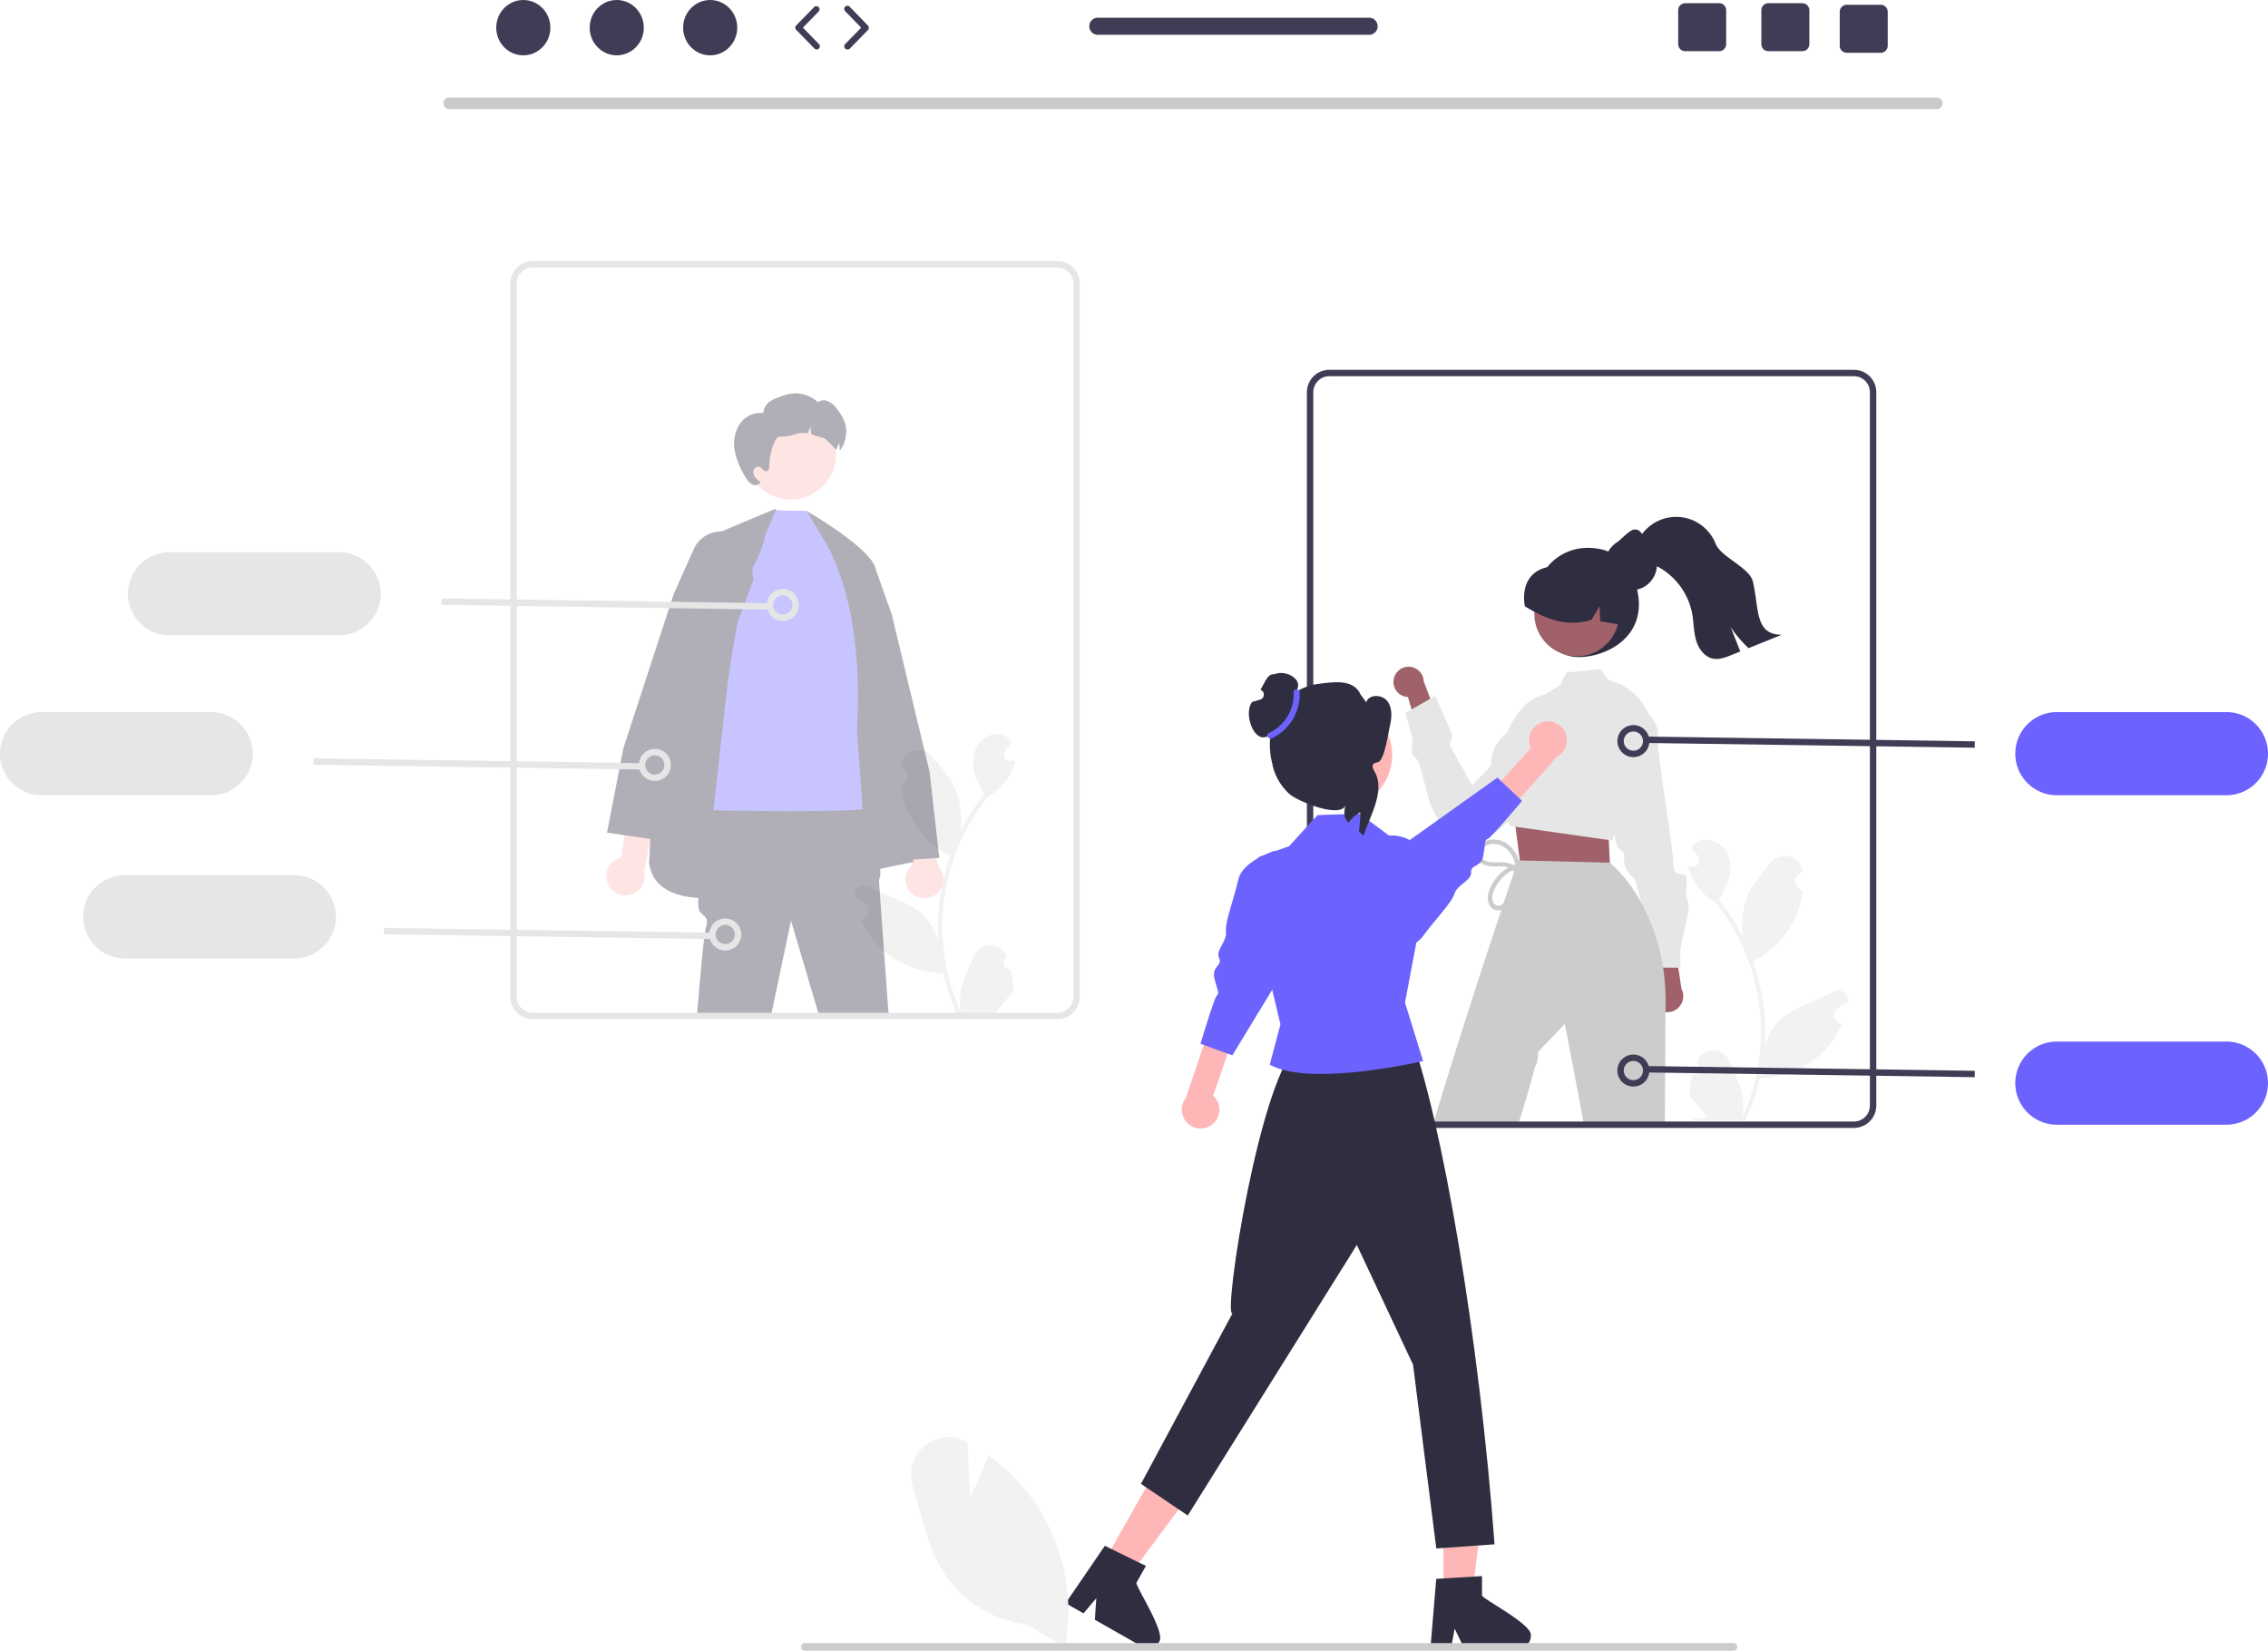 <svg id="ea73ad3b-ea3d-46bb-bfab-844d3050a900" data-name="Layer 1" xmlns="http://www.w3.org/2000/svg" viewBox="0 0 709 516.05"><path d="M529.11,336a2.05,2.05,0,0,0,2.14-1.94,2,2,0,0,0-.66-1.59l-.14-.56.06-.13a5.48,5.48,0,0,1,10.1,0c1.66,4,3.76,8,4.28,12.18a16.29,16.29,0,0,1-.28,5.57,65.08,65.08,0,0,0,5.91-27,62.89,62.89,0,0,0-.39-7q-.33-2.85-.9-5.67a65.64,65.64,0,0,0-13-27.86,17.51,17.51,0,0,1-7.28-7.55,13.44,13.44,0,0,1-1.21-3.64c.35,0,.71.07,1.07.09l.33,0h0a2,2,0,0,0,2.11-1.92,2.06,2.06,0,0,0-.45-1.37l-.46-.56-.71-.87-.07-.09c-.27-.33-.54-.65-.8-1a5.82,5.82,0,0,1,1.91-1.85c2.68-1.57,6.37-.49,8.31,1.93a10.59,10.59,0,0,1,1.63,8.85,23.48,23.48,0,0,1-3.24,7.22c.14.19.29.37.44.55a65.84,65.84,0,0,1,6.9,10.94,27.52,27.52,0,0,1,1.65-12.77c1.57-3.79,4.51-7,7.11-10.26a5.64,5.64,0,0,1,10,2.77l0,.14c-.39.22-.77.45-1.13.69a2.77,2.77,0,0,0,1.11,5h.06a27.57,27.57,0,0,1-.73,4.12,28.35,28.35,0,0,1-14.11,17.76l-.68.34a67.65,67.65,0,0,1,3.64,17.11,63.75,63.75,0,0,1-.05,10.34l0-.12a16.84,16.84,0,0,1,5.78-9.77c4.44-3.65,10.72-5,15.52-7.94a3.17,3.17,0,0,1,4.86,3.09l0,.13a18.12,18.12,0,0,0-2.08,1c-.39.21-.76.45-1.13.69a2.76,2.76,0,0,0,1.11,5h.06l.12,0a27.83,27.83,0,0,1-5.07,7.94,28.4,28.4,0,0,1-20.58,9h0a66.68,66.68,0,0,1-4.53,13.23h-16.2c-.06-.18-.11-.36-.16-.54a18.69,18.69,0,0,0,4.48-.27l-3.6-4.43-.08-.09c-.61-.76-1.23-1.5-1.84-2.26h0a27.45,27.45,0,0,1,.79-6.87Z" fill="#f2f2f2"/><path d="M480.11,187.42c0,8.91,4.46,18,13.38,18s21.22-6.46,18.45-20.3c-1.75-8.74-6.77-13.84-15.68-13.84a16.15,16.15,0,0,0-16.15,16.15Z" fill="#2f2e41"/><path d="M517.52,314.82a5,5,0,0,1,.36-7,5.15,5.15,0,0,1,.7-.53l-3.91-17.2,8.58,3.23,2.4,15.84a5,5,0,0,1-8.13,5.67Z" fill="#a0616a"/><path d="M499.3,253.84l6,.61s-1.56,8.87.88,10.87,1.47,2,1.45,3.47a7.59,7.59,0,0,0,2.91,5.46c2,1.5,6,28.21,6,28.21l8.89.09a27.55,27.55,0,0,1,.06-6.91c.53-3.45,3.19-12.15,2.22-13.64s-.46-4.23-.43-7.19-4.21.31-4.17-4.63-5.38-35.91-4.85-40.35-4.85-8.44-4.85-8.44l-4.94,0-9.2,32.49Z" fill="#e6e6e6"/><path d="M435.73,212.18a4.7,4.7,0,0,0,3.57,5.62,4.48,4.48,0,0,0,.82.1l4.8,16,5.57-6.66-5.41-14.18a4.73,4.73,0,0,0-9.35-.89Z" fill="#a0616a"/><path d="M486.45,217.4s-11.62-4.36-17.91,19.49l-8.36,8.66-7-12.69.93-3-5.43-12.31-9.31,5.34,2.29,8.45-.38,4.18,2.22,2.59,3.64,13.43,2.28,4.38s2.87,5.62,7.88,6.54a13.1,13.1,0,0,0,4.05.12,15.7,15.7,0,0,0,8.51-4.25,207.19,207.19,0,0,0,17.55-17.64Z" fill="#e6e6e6"/><polygon points="502.03 257.33 502.85 261.24 503.55 275.69 475.48 271.88 473.33 255.16 476.31 250.27 502.03 257.33" fill="#a0616a"/><circle cx="492.92" cy="191.89" r="13.28" fill="#a0616a"/><path d="M515.18,223A17.53,17.53,0,0,0,503,212.71h-.05l-2.63-3.54-10.67,1.07-1.95,4-5.06,3h0L480,218.83l-8.79,10.29h0a11.33,11.33,0,0,0-4.89,7.58,12.59,12.59,0,0,0-.13,2.67c.29,5.47,3.71,10.34,4.18,11l1.15,6.47.23,1.33,2.07.3,29.16,4.17.81.12.24,0,.84-2.17v0l8.13-21.27,3.65-9.49a17.2,17.2,0,0,0-1.41-6.89Z" fill="#e6e6e6"/><path d="M506.82,195.38l-.36-.07-6.21-1.1-.19-4.68-2.5,4.19c-5.71,1.9-11.05.82-16.07-1.54a46,46,0,0,1-4.82-2.65c-1.08-6.6,1.65-11.8,8.65-12.46.22,0,.37-.2.56-.3h0c.32-.16.65-.3,1-.43a14.63,14.63,0,0,1,15.36,3A17.46,17.46,0,0,1,506.82,195.38Z" fill="#2f2e41"/><path d="M519.91,302.49A61.86,61.86,0,0,0,517,291h0a57.79,57.79,0,0,0-4.14-9.14h0a44.81,44.81,0,0,0-9.13-11.76l-.39-.41h-.1L475.1,269h-.61l-.35,1a.56.56,0,0,1,0,.12c-.08.26-.18.56-.3.89l-.23.7-.29.85c-.78,2.33-1.92,5.71-3.32,9.9l-.66,2c-5.34,16.07-13.93,42.33-21.43,67.22h26.6c2.58-7.46,5.32-18.1,5.32-18.1,1.07-1.27,1-4.72,1-4.72l8.36-8.78,6,31.6h25.26l.19-35.17v-.3A72.61,72.61,0,0,0,519.91,302.49Z" fill="#ccc"/><path d="M501.73,176.44h0a8,8,0,0,0,.27,2.06c0,.12.06.24.1.36h0a8.12,8.12,0,0,0,5,5.23l.54.18a6.33,6.33,0,0,0,1.15.23,7.67,7.67,0,0,0,1.89,0,8.18,8.18,0,0,0,1.9-.43l.28-.11.13,0a8.15,8.15,0,0,0,4.37-10.66c0-.13-.11-.25-.16-.37h0a8,8,0,0,0-1.6-2.24c-1.47-1.47-2.12-5.14-4.35-5.14h-.32c-1.5,0-4.27,3.29-5.45,4a7.64,7.64,0,0,0-2.23,2.12,7.91,7.91,0,0,0-1.32,2.89A8,8,0,0,0,501.73,176.44Z" fill="#2f2e41"/><path d="M511.68,173.6c1.26,1.47,3.24,2.05,5,2.81A21.19,21.19,0,0,1,529,191.87c.49,2.75.43,5.6,1.21,8.29s2.69,5.31,5.44,5.78c1.87.32,3.74-.4,5.49-1.11l2.89-1.17-3-7.57a38.29,38.29,0,0,0,5.58,6.54L557,198.45c-8.52,0-7.06-8.24-9-16.53-1-4.56-10-7.64-11.71-12a13.26,13.26,0,0,0-24.06-1.21C510.49,169.43,510.44,172.15,511.68,173.6Z" fill="#2f2e41"/><path d="M475.51,271a12.58,12.58,0,0,0-8.62,7.81,4,4,0,0,0,0,3.43,1.74,1.74,0,0,0,2.15.81,4.25,4.25,0,0,0,1.87-2,26,26,0,0,0,1.48-3.38c.66-1.75,2.09-4.67.05-6-1.71-1.16-4-.71-5.9-.79s-4.39-.88-5.13-3,1-4.07,2.78-4.87a7.23,7.23,0,0,1,6.75.65,9.78,9.78,0,0,1,3.93,5.67.7.7,0,0,1-.52.83.69.69,0,0,1-.82-.46,8.22,8.22,0,0,0-3.74-5.12,5.58,5.58,0,0,0-6,.23,2.44,2.44,0,0,0-1.06,2.77,3.3,3.3,0,0,0,2.38,1.78c2.2.53,4.49-.15,6.68.55a4,4,0,0,1,3,4.59,17,17,0,0,1-1.1,3.62,31.61,31.61,0,0,1-1.5,3.49c-.86,1.65-2.43,3.42-4.5,2.94-2.36-.55-2.91-3.3-2.41-5.32a13.8,13.8,0,0,1,9.8-9.49.69.69,0,0,1,.37,1.33Z" fill="#ccc"/><path d="M579.55,352.62h-164a7,7,0,0,1-7-7v-223a7,7,0,0,1,7-7h164a7,7,0,0,1,7,7v223A7,7,0,0,1,579.55,352.62Zm-164-235a5,5,0,0,0-5,5v223a5,5,0,0,0,5,5h164a5,5,0,0,0,5-5v-223a5,5,0,0,0-5-5Z" fill="#3f3d56"/><path d="M605.61,34.1H140.32a1.81,1.81,0,0,1,0-3.61H605.61a1.81,1.81,0,0,1,0,3.61Z" fill="#cacaca"/><path d="M696,248.62H643a13,13,0,0,1,0-26h53a13,13,0,0,1,0,26Z" fill="#6c63ff"/><path d="M316,303a2,2,0,0,1-1.48-3.53l.14-.56-.05-.13a5.48,5.48,0,0,0-10.11,0c-1.65,4-3.76,8-4.28,12.18a16.29,16.29,0,0,0,.29,5.57,64.92,64.92,0,0,1-5.91-27,62.89,62.89,0,0,1,.39-7q.31-2.85.89-5.67a65.66,65.66,0,0,1,13-27.86,17.43,17.43,0,0,0,7.27-7.55,13.46,13.46,0,0,0,1.22-3.64l-1.07.09-.34,0h0a2,2,0,0,1-2.11-1.92,2.06,2.06,0,0,1,.45-1.37c.15-.19.3-.38.46-.56l.7-.87.08-.09c.26-.33.53-.65.8-1a5.85,5.85,0,0,0-1.92-1.85c-2.68-1.57-6.37-.49-8.3,1.93a10.56,10.56,0,0,0-1.63,8.85,23.25,23.25,0,0,0,3.24,7.22l-.45.55a66.5,66.5,0,0,0-6.9,10.94,27.51,27.51,0,0,0-1.64-12.77c-1.57-3.79-4.52-7-7.11-10.26a5.64,5.64,0,0,0-10.06,2.77v.14c.38.22.76.45,1.13.69a2.77,2.77,0,0,1-1.12,5h-.05a27.54,27.54,0,0,0,.72,4.12,28.36,28.36,0,0,0,14.12,17.76l.67.34a67.2,67.2,0,0,0-3.63,17.11,63.75,63.75,0,0,0,0,10.34V295a17,17,0,0,0-5.78-9.77c-4.45-3.66-10.73-5-15.53-7.94a3.18,3.18,0,0,0-4.38,1,3.14,3.14,0,0,0-.48,2.13l0,.13a17.36,17.36,0,0,1,2.08,1,13.29,13.29,0,0,1,1.14.69,2.77,2.77,0,0,1,.76,3.84,2.74,2.74,0,0,1-1.88,1.19h-.06l-.11,0a27.41,27.41,0,0,0,5.07,7.94,28.36,28.36,0,0,0,20.57,9h0a68,68,0,0,0,4.53,13.23h16.2c.06-.18.11-.36.17-.54a18.77,18.77,0,0,1-4.49-.27c1.21-1.47,2.41-3,3.61-4.43l.07-.09c.61-.76,1.23-1.51,1.84-2.26h0A27,27,0,0,0,316,303Z" fill="#f2f2f2"/><g opacity="0.38"><path d="M285.22,279.5a5.86,5.86,0,0,1-.82-8.24,5.6,5.6,0,0,1,.72-.74l-13.24-34.61,10.58,2.24,11.24,33.29a5.89,5.89,0,0,1-8.48,8.06Z" fill="#ffb8b8"/><path d="M290.67,241.59l-11.88-49.44-5.11-14.38s0,0,0,0a9.4,9.4,0,0,0-12-5.66,6.07,6.07,0,0,0-.59.24,10.46,10.46,0,0,0-1.19.64,9.4,9.4,0,0,0-4.23,6.19l-.9,4.72-.38,2,14,49v0L273.25,252l2.26,7.88h0l2.62,9.17.06.19,6.29-.42h0l.95-.07,7.2-.48,1-.07-3-26.65Z" fill="#2f2e41"/><path d="M242.44,159.05l26.46,53.51,16.74,56.9c-35.27,6.88-79.52,21.59-82.71.49,2-58.82,8.15-77.59,20.91-103.09l18.6-7.81Z" fill="#2f2e41"/><path d="M277.82,317.62H256.09l-8.81-29.77-6.2,29.39c0,.13,0,.25-.05.38H217.87c.75-9.2,2.12-25.2,2.77-27.47.92-3.22,0-3.22-1.84-5.06-.41-.41-.55-2-.51-4.34.11-7.89,2.26-23.52,2.26-23.52l2.55-4.72.88-1.64,45.42-1.6h.39l.84,3.66,1,4.51,1.81,7.91,1.67,6.31.09.32v1.87a4.46,4.46,0,0,0-.38,2.07C274.85,276.55,276.29,296.49,277.82,317.62Z" fill="#2f2e41"/><path d="M239.34,167l3.11-7.46,9.66.17,10.06,14.24,10.56,44.42s3.8,32.45,0,34.16-49.73.81-49.73.81c2.12-17.53,3.71-35.36,5.38-46C233.9,172.12,236.51,179.52,239.34,167Z" fill="#6c63ff"/><path d="M252.11,159.69s20.79,12,21.6,18.29S277.24,261,277.24,261l-7.35-4.75-2-28c1.4-24.86-2-43.4-9-57.29l-6.8-11.32Z" fill="#2f2e41"/><circle cx="247.2" cy="142.03" r="14.17" transform="translate(34.29 331.63) rotate(-71.57)" fill="#ffb8b8"/><path d="M229.74,141.19a24.49,24.49,0,0,0,3.37,8.07,5.53,5.53,0,0,0,1.84,2.09,2,2,0,0,0,2.55-.32l.34-.28a7.52,7.52,0,0,1-1.78-1.55,2.5,2.5,0,0,1-.48-2.23,1.52,1.52,0,0,1,1.88-1c.83.32,1.33,1.52,2.2,1.34.7-.16.85-1.08.85-1.81,0-3.8,1.81-9.21,3.23-9a11.78,11.78,0,0,0,4.25-.57,11.15,11.15,0,0,1,4.25-.55l.31.06a9.24,9.24,0,0,1,.95-2.07,10.77,10.77,0,0,0,.11,2.34,22,22,0,0,0,3.54,1.12c1.31.18,4.2,4.11,4.34,3.71a9.34,9.34,0,0,1,.94-2.06,11.48,11.48,0,0,0,.12,2.34.31.31,0,0,0,0,.09c.64-.85,1-1.89.81-1.1,2.14-4.83,1.31-8.3-2.06-12.38a6.38,6.38,0,0,0-2.52-2,3.18,3.18,0,0,0-3.1.3,10.43,10.43,0,0,0-10.35-2.2c-3.51,1.22-6.21,1.93-6.74,5.61a7.8,7.8,0,0,0-7.48,3.64,11.77,11.77,0,0,0-1.38,8.47Z" fill="#2f2e41"/><path d="M190,276a5.86,5.86,0,0,1,3.26-7.61,5.65,5.65,0,0,1,1-.3l5.11-36.7,8.18,7.07L201.35,273A5.89,5.89,0,0,1,190,276Z" fill="#ffb8b8"/><path d="M235.13,178l-.39-3.56A9.44,9.44,0,0,0,229.3,167a9.19,9.19,0,0,0-3.64-.85h0a9.41,9.41,0,0,0-8.81,5.56l-6.24,14L194.85,234l-5.09,26.3,5.5.81,8,1.17h.06l1.83.27,25.57-68.44v0l4.78-12.79-.35-3.24Z" fill="#2f2e41"/></g><path d="M330.55,318.62h-164a7,7,0,0,1-7-7v-223a7,7,0,0,1,7-7h164a7,7,0,0,1,7,7v223A7,7,0,0,1,330.55,318.62Zm-164-235a5,5,0,0,0-5,5v223a5,5,0,0,0,5,5h164a5,5,0,0,0,5-5v-223a5,5,0,0,0-5-5Z" fill="#e6e6e6"/><path d="M66,248.62H13a13,13,0,0,1,0-26H66a13,13,0,0,1,0,26Z" fill="#e6e6e6"/><path d="M92,299.62H39a13,13,0,0,1,0-26H92a13,13,0,0,1,0,26Z" fill="#e6e6e6"/><rect x="170.23" y="240.61" width="2" height="102.43" transform="translate(-123.04 458.82) rotate(-89.17)" fill="#e6e6e6"/><path d="M226.74,297.14a5,5,0,0,1-4.51-2.81h0a5,5,0,1,1,4.51,2.81Zm0-8a3,3,0,0,0-2.7,4.32h0a3,3,0,1,0,2.7-4.32Z" fill="#e6e6e6"/><rect x="148.23" y="187.61" width="2" height="102.43" transform="translate(-91.73 384.59) rotate(-89.17)" fill="#e6e6e6"/><path d="M204.74,244.14a5,5,0,0,1-4.51-2.81h0a5,5,0,1,1,6.69,2.3A4.88,4.88,0,0,1,204.74,244.14ZM202,240.46a3,3,0,1,0-.14-2.3A3,3,0,0,0,202,240.46Z" fill="#e6e6e6"/><path d="M106,198.62H53a13,13,0,0,1,0-26h53a13,13,0,0,1,0,26Z" fill="#e6e6e6"/><rect x="188.23" y="137.61" width="2" height="102.43" transform="translate(-2.31 375.31) rotate(-89.17)" fill="#e6e6e6"/><path d="M244.74,194.14a5,5,0,0,1-4.51-2.81h0a5,5,0,1,1,6.69,2.3A4.88,4.88,0,0,1,244.74,194.14ZM242,190.46a3,3,0,1,0-.14-2.3A3,3,0,0,0,242,190.46Z" fill="#e6e6e6"/><rect x="565.1" y="180.79" width="2" height="102.43" transform="translate(325.94 794.7) rotate(-89.17)" fill="#3f3d56"/><path d="M510.61,236.69a5,5,0,1,1,2.19-.5A5,5,0,0,1,510.61,236.69Zm0-8a3,3,0,1,0,2.7,1.69h0a3,3,0,0,0-2.7-1.69Z" fill="#3f3d56"/><path d="M696,351.62H643a13,13,0,0,1,0-26h53a13,13,0,0,1,0,26Z" fill="#6c63ff"/><rect x="565.1" y="283.79" width="2" height="102.43" transform="translate(222.95 896.21) rotate(-89.17)" fill="#3f3d56"/><path d="M510.61,339.69a5,5,0,1,1,4.49-7.19h0a5,5,0,0,1-4.49,7.19Zm0-8a3,3,0,1,0,2.7,1.69h0A3,3,0,0,0,510.6,331.69Z" fill="#3f3d56"/><path d="M379,351.5a5.89,5.89,0,0,0,.91-8.27,7,7,0,0,0-.65-.68l9.52-27.74-7-4.52-11.07,33A5.87,5.87,0,0,0,379,351.5Z" fill="#ffb6b6"/><path d="M387.1,275c-1.68,7.12-4.19,13.34-3.85,16.32s-3.31,5.84-2.15,8.19-2.4,2.61-1.44,6.41,1.59,4.62.78,5.24-5.15,15.15-5.15,15.15l2.54.93,7.41,2.7,17.41-28.64,0-35.16-4.32-.13a35.79,35.79,0,0,0-3.34,1.42C391.44,269.1,387.9,271.6,387.1,275Z" fill="#6c63ff"/><polygon points="451.22 498.06 460.28 498.06 464.59 463.13 451.22 463.13 451.22 498.06" fill="#ffb6b6"/><path d="M463.29,498.88v-6.14l-2.38.14-9.69.58-2.24.14-1.72,20.56-.09,1.1h6.43l.21-1.1.93-5,2.41,5,.53,1.1h17.05a3.85,3.85,0,0,0,3.83-3.84C479.28,508.06,465.1,500.8,463.29,498.88Z" fill="#2f2e41"/><polygon points="345.13 488.2 353.01 492.67 373.99 464.42 362.37 457.82 345.13 488.2" fill="#ffb6b6"/><path d="M355.23,494.87l3-5.34-2.12-1-8.72-4.28-2-1-9.93,14.53-2.34,3.42,2.64,1.5,2.95,1.68,4-4.72-.45,6.73,13.93,7.91h0l.9.5a3.83,3.83,0,0,0,5.22-1.45C364.59,510.74,355.85,497.44,355.23,494.87Z" fill="#2f2e41"/><path d="M406.28,326.6c-12.13,8-24.14,85.3-21,84l-28.6,53.3,14.62,9.89,52.86-84.58,17.57,37.41L449,484.1l18.21-1.3c-4.73-64.71-16.54-132.95-26.33-159.34Z" fill="#2f2e41"/><path d="M397.07,332.34l-.13.5c12.83,7.13,47.94-1.13,47.94-1.13l-5.66-18.24L446.86,273A11.84,11.84,0,0,0,435,261.19q-.4,0-.81,0l-9.22-6.83-13.12.46L403,264.54l-5.25,1.88-4.07,1.45c-.82.74-1.72,1.6-2.59,2.54l6.45,38.36,2.74,11.47Z" fill="#6c63ff"/><circle cx="418.37" cy="236.03" r="16.84" fill="#ffb6b6"/><path d="M396.23,230.17l.15.05a1.45,1.45,0,0,0,.29.11,8,8,0,0,0,2,.46,6.48,6.48,0,0,0,.88,0,7,7,0,0,0,1.12-.07,7.34,7.34,0,0,0,1.22-.25c.19,0,.37-.11.56-.18a8.58,8.58,0,0,0,5.31-5.5h0a2.24,2.24,0,0,0,.1-.37,8.4,8.4,0,0,0,.29-2.17h0a8.6,8.6,0,0,0-1.59-5c-.63-.89-1.35-1-.95-2,1.3-3.24-4-5.89-7.13-4.47h-.34c-2.11,0-2.89,3.1-4.14,4.85l0,0a1.61,1.61,0,0,1,1,2.06,1.58,1.58,0,0,1-1,1c-.84.28-1.68.52-2.53.73C388.65,222.73,391.88,232.46,396.23,230.17Z" fill="#2f2e41"/><path d="M397.78,239.08a17.43,17.43,0,0,0,5.49,9.3c2.85,2.31,16.24,7.76,17.38,3.09-.76,3.26-.3,4.51.91,5.68.21-.29.43-.56.66-.82a10.67,10.67,0,0,1,3-2.38,34.19,34.19,0,0,1-.42,5.89,19.7,19.7,0,0,1,1.43,1.46c2.16-6.46,6.91-14.19,3.47-20.08-1.36-2.33-.22-2.65,1-2.92,2.11-.47,3.27-9.13,3.77-11.23.63-2.64.87-5.68-.76-7.85s-5.78-2.26-6.61.33l-1.75-2.37c-2.25-5-8.22-4-13.63-3.33a16.78,16.78,0,0,0-12.6,9.3,23,23,0,0,0-1.29,15.93Z" fill="#2f2e41"/><path d="M406.3,216.45a15.25,15.25,0,0,1-8.73,14.37c-1.09.5-2.05-1.13-.94-1.63a13.41,13.41,0,0,0,7.78-12.75c-.06-1.21,1.83-1.2,1.89,0Z" fill="#6c63ff"/><path d="M482.35,225.76a5.88,5.88,0,0,0-4.09,7.25,5.81,5.81,0,0,0,.32.88l-19.69,21.72,4.67,6.93,23.2-26a5.88,5.88,0,0,0-4.4-10.81Z" fill="#ffb6b6"/><path d="M426.37,296.24s14,2.51,18.32-3.38,9.12-10.59,10-13.47,5.34-4.06,5.2-6.68,3.24-1.45,3.85-5.32.36-4.87,1.36-5.13,10.7-11.88,10.7-11.88l-7.7-7.27-27.3,19.45Z" fill="#6c63ff"/><path d="M321.31,507.93a36.63,36.63,0,0,1-26.64-16.83c-3.78-6.13-5.73-13.41-7.61-20.45-.55-2-1.12-4.16-1.72-6.21a11.67,11.67,0,0,1,3.86-12.5,11.46,11.46,0,0,1,12.8-1.32l.44.23.77,17.38c1.15-2.33,3.66-7.59,5.65-12.84L309,455l.38.28a58.36,58.36,0,0,1,10.8,10A60.53,60.53,0,0,1,333,514.52l-.09.52Z" fill="#f2f2f2"/><path d="M250.44,514.86a1.18,1.18,0,0,0,1.18,1.19h290.3a1.19,1.19,0,0,0,0-2.38H251.63a1.19,1.19,0,0,0-1.19,1.19Z" fill="#ccc"/><ellipse cx="163.59" cy="8.65" rx="8.46" ry="8.65" fill="#3f3d56"/><ellipse cx="192.8" cy="8.65" rx="8.46" ry="8.65" fill="#3f3d56"/><ellipse cx="222.01" cy="8.65" rx="8.46" ry="8.65" fill="#3f3d56"/><path d="M255.32,15.48a1,1,0,0,1-.71-.3L248.9,9.34a1,1,0,0,1,0-1.39l5.71-5.84A1,1,0,0,1,256,3.51l-5,5.13,5,5.14a1,1,0,0,1-.72,1.7Z" fill="#3f3d56"/><path d="M264.91,15.48a1,1,0,0,1-.7-.29,1,1,0,0,1,0-1.41l5-5.14-5-5.13a1,1,0,0,1,0-1.41,1,1,0,0,1,1.42,0L271.33,8a1,1,0,0,1,0,1.39l-5.7,5.84A1,1,0,0,1,264.91,15.48Z" fill="#3f3d56"/><path d="M563.42,1H552.81a2.19,2.19,0,0,0-2.19,2.19V13.81A2.19,2.19,0,0,0,552.81,16h10.61a2.2,2.2,0,0,0,2.2-2.19V3.19A2.2,2.2,0,0,0,563.42,1Z" fill="#3f3d56"/><path d="M537.42,1H526.81a2.19,2.19,0,0,0-2.19,2.19V13.81A2.19,2.19,0,0,0,526.81,16h10.61a2.2,2.2,0,0,0,2.2-2.19V3.19A2.2,2.2,0,0,0,537.42,1Z" fill="#3f3d56"/><path d="M587.92,1.5H577.31a2.19,2.19,0,0,0-2.19,2.19V14.31a2.19,2.19,0,0,0,2.19,2.19h10.61a2.2,2.2,0,0,0,2.2-2.19V3.69A2.2,2.2,0,0,0,587.92,1.5Z" fill="#3f3d56"/><path d="M428,5.54H343.19a2.67,2.67,0,0,0,0,5.34H428a2.67,2.67,0,1,0,0-5.34Z" fill="#3f3d56"/></svg>
